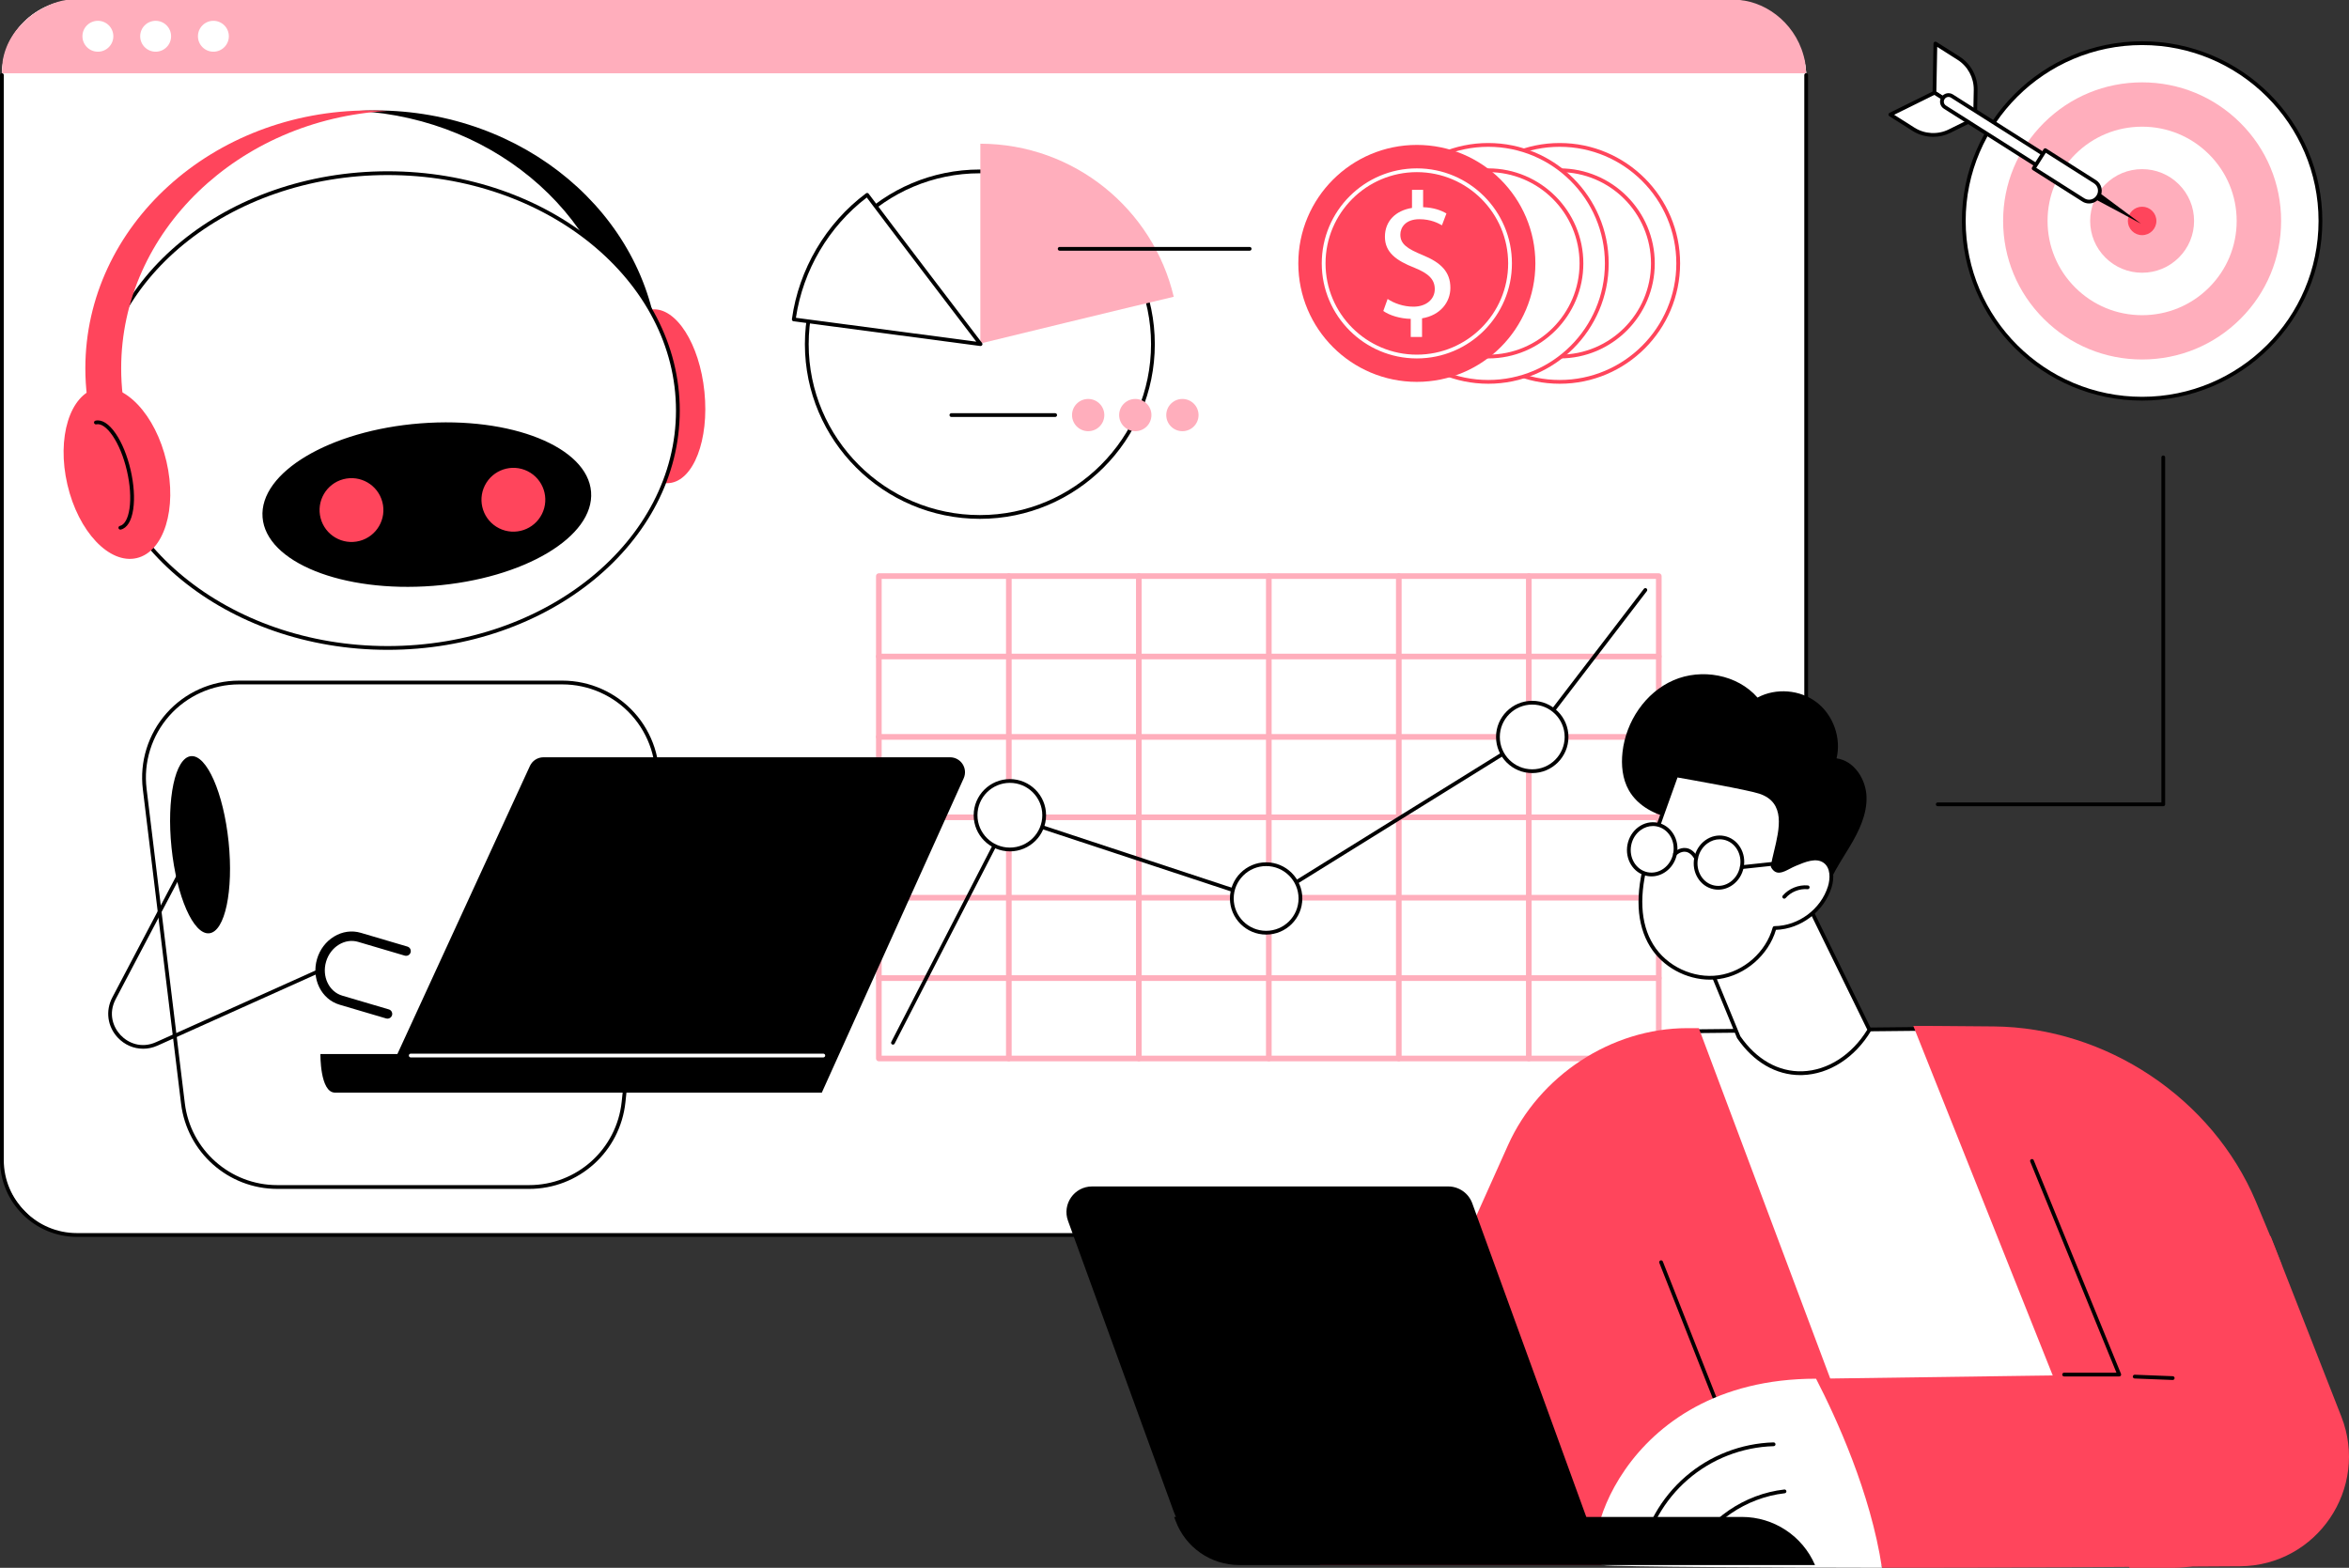 <?xml version="1.0" encoding="UTF-8"?>
<svg xmlns="http://www.w3.org/2000/svg" id="Capa_2" data-name="Capa 2" viewBox="0 0 2741.47 1830">
  <rect x="0" y="0" width="2741.47" height="1830" fill="#333333" stroke="none"/>
  <defs>
    <style>
      .cls-1 {
        fill: #ffaebc;
      }

      .cls-2 {
        fill: #fff;
      }

      .cls-3 {
        fill: #ff455c;
      }
    </style>
  </defs>
  <g id="Illustration">
    <g id="AI-powered_marketing_tools" data-name="AI-powered marketing tools">
      <g>
        <g>
          <rect class="cls-2" x="2.2" width="2105.77" height="1441.49" rx="87.6" ry="87.6"></rect>
          <rect class="cls-2" x="2.2" width="2105.77" height="1441.49" rx="87.6" ry="87.6"></rect>
          <path class="cls-1" d="M2107.97,85.52l-1.27-12.86C2098.95,30.18,2063.68,2.81,2030.04,0H77.22C52.62,3.31,10.12,27.53,3.11,71.34l-.91,14.18h2105.77Z"></path>
          <path d="M2020.38,1443.7H89.8c-49.52,0-89.8-40.28-89.8-89.8V87.6c0-1.22.99-2.2,2.2-2.2s2.2.99,2.2,2.2v1266.3c0,47.09,38.31,85.39,85.39,85.39h1930.58c47.09,0,85.39-38.31,85.39-85.39V87.6c0-1.22.99-2.2,2.2-2.2s2.2.99,2.2,2.2v1266.3c0,49.52-40.28,89.8-89.8,89.8Z"></path>
          <circle class="cls-2" cx="114.24" cy="42.32" r="18.03"></circle>
          <circle class="cls-2" cx="181.65" cy="42.32" r="18.03"></circle>
          <circle class="cls-2" cx="249.05" cy="42.32" r="18.03"></circle>
        </g>
        <g>
          <rect class="cls-2" x="1025.56" y="671.74" width="909.56" height="563.75"></rect>
          <g>
            <path class="cls-1" d="M1935.94,1238.8h-910.26c-1.82,0-3.3-1.48-3.3-3.3v-563.07c0-1.82,1.48-3.3,3.3-3.3h910.26c1.82,0,3.3,1.48,3.3,3.3v563.07c0,1.82-1.48,3.3-3.3,3.3ZM1028.99,1232.19h903.65v-556.46h-903.65v556.46Z"></path>
            <path class="cls-1" d="M1935.94,1144.96h-910.26c-1.82,0-3.3-1.48-3.3-3.3s1.48-3.3,3.3-3.3h910.26c1.82,0,3.3,1.48,3.3,3.3s-1.48,3.3-3.3,3.3Z"></path>
            <path class="cls-1" d="M1935.94,1051.11h-910.26c-1.82,0-3.3-1.48-3.3-3.3s1.48-3.3,3.3-3.3h910.26c1.82,0,3.3,1.48,3.3,3.3s-1.48,3.3-3.3,3.3Z"></path>
            <path class="cls-1" d="M1935.94,957.27h-910.26c-1.82,0-3.3-1.48-3.3-3.3s1.48-3.3,3.3-3.3h910.26c1.82,0,3.3,1.48,3.3,3.3s-1.48,3.3-3.3,3.3Z"></path>
            <path class="cls-1" d="M1935.94,863.42h-910.26c-1.82,0-3.3-1.48-3.3-3.3s1.48-3.3,3.3-3.3h910.26c1.82,0,3.3,1.48,3.3,3.3s-1.48,3.3-3.3,3.3Z"></path>
            <path class="cls-1" d="M1935.94,769.58h-910.26c-1.82,0-3.3-1.48-3.3-3.3s1.48-3.3,3.3-3.3h910.26c1.82,0,3.3,1.48,3.3,3.3s-1.48,3.3-3.3,3.3Z"></path>
            <path class="cls-1" d="M1177.39,1238.8c-1.82,0-3.3-1.48-3.3-3.3v-563.07c0-1.82,1.48-3.3,3.3-3.3s3.3,1.48,3.3,3.3v563.07c0,1.82-1.48,3.3-3.3,3.3Z"></path>
            <path class="cls-1" d="M1329.1,1238.8c-1.82,0-3.3-1.48-3.3-3.3v-563.07c0-1.82,1.48-3.3,3.3-3.3s3.3,1.48,3.3,3.3v563.07c0,1.82-1.48,3.3-3.3,3.3Z"></path>
            <path class="cls-1" d="M1480.81,1238.8c-1.82,0-3.3-1.48-3.3-3.3v-563.07c0-1.82,1.48-3.3,3.3-3.3s3.3,1.48,3.3,3.3v563.07c0,1.82-1.48,3.3-3.3,3.3Z"></path>
            <path class="cls-1" d="M1632.52,1238.8c-1.82,0-3.3-1.48-3.3-3.3v-563.07c0-1.82,1.48-3.3,3.3-3.3s3.3,1.48,3.3,3.3v563.07c0,1.82-1.48,3.3-3.3,3.3Z"></path>
            <path class="cls-1" d="M1784.23,1238.8c-1.82,0-3.3-1.48-3.3-3.3v-563.07c0-1.82,1.48-3.3,3.3-3.3s3.3,1.48,3.3,3.3v563.07c0,1.82-1.48,3.3-3.3,3.3Z"></path>
          </g>
          <path d="M1042.17,1219.34c-.34,0-.68-.08-1.01-.25-1.08-.56-1.51-1.88-.95-2.97l136.04-264.25c.49-.96,1.62-1.42,2.65-1.08l298.32,98.46,312.92-194.35,128.38-167.61c.74-.96,2.12-1.15,3.09-.41.97.74,1.15,2.12.41,3.09l-128.62,167.93c-.16.21-.36.39-.59.53l-314.14,195.1c-.56.34-1.23.43-1.85.22l-297.51-98.19-135.18,262.57c-.39.76-1.16,1.19-1.96,1.19Z"></path>
          <g>
            <ellipse class="cls-2" cx="1178.61" cy="951.55" rx="40.04" ry="39.98"></ellipse>
            <path d="M1178.61,993.74c-23.29,0-42.25-18.92-42.25-42.18s18.95-42.18,42.25-42.18,42.25,18.92,42.25,42.18-18.95,42.18-42.25,42.18ZM1178.61,913.77c-20.86,0-37.84,16.95-37.84,37.78s16.98,37.78,37.84,37.78,37.84-16.95,37.84-37.78-16.98-37.78-37.84-37.78Z"></path>
          </g>
          <g>
            <ellipse class="cls-2" cx="1477.68" cy="1048.69" rx="40.04" ry="39.98"></ellipse>
            <path d="M1477.68,1090.87c-23.29,0-42.25-18.92-42.25-42.18s18.95-42.18,42.25-42.18,42.25,18.92,42.25,42.18-18.95,42.18-42.25,42.18ZM1477.68,1010.91c-20.86,0-37.84,16.95-37.84,37.78s16.98,37.78,37.84,37.78,37.84-16.95,37.84-37.78-16.98-37.78-37.84-37.78Z"></path>
          </g>
          <g>
            <ellipse class="cls-2" cx="1788.25" cy="860.18" rx="40.04" ry="39.98"></ellipse>
            <path d="M1788.25,902.36c-23.29,0-42.25-18.92-42.25-42.18s18.95-42.18,42.25-42.18,42.25,18.92,42.25,42.18-18.95,42.18-42.25,42.18ZM1788.25,822.4c-20.86,0-37.84,16.95-37.84,37.78s16.98,37.78,37.84,37.78,37.84-16.95,37.84-37.78-16.98-37.78-37.84-37.78Z"></path>
          </g>
        </g>
        <g>
          <g>
            <g>
              <path class="cls-2" d="M278.98,796.64h377.35c65.87,0,117.22,57.07,110.28,122.58l-38.87,367.06c-5.97,56.41-53.56,99.22-110.28,99.22h-293.86c-56.07,0-103.32-41.85-110.09-97.52l-44.62-367.06c-8.03-66.07,43.53-124.28,110.09-124.28Z"></path>
              <path d="M617.46,1387.7h-293.86c-57.12,0-105.38-42.76-112.28-99.45l-44.62-367.06c-3.9-32.12,6.16-64.43,27.61-88.64,21.45-24.22,52.31-38.11,84.66-38.11h377.35c32.02,0,62.67,13.65,84.08,37.46,21.42,23.8,31.76,55.72,28.39,87.56l-38.87,367.06c-6.11,57.69-54.46,101.19-112.47,101.19ZM278.98,798.84c-31.09,0-60.75,13.35-81.37,36.62-20.62,23.27-30.29,54.33-26.53,85.19l44.62,367.06c6.62,54.49,53.01,95.58,107.9,95.58h293.86c55.75,0,102.22-41.81,108.09-97.25l38.87-367.06c3.24-30.6-6.71-61.27-27.29-84.14-20.58-22.88-50.03-36-80.8-36h-377.35Z"></path>
            </g>
            <ellipse cx="233.45" cy="985.99" rx="33.48" ry="103.92" transform="translate(-100.08 29.21) rotate(-5.9)"></ellipse>
            <path d="M167,1224.09c-10.93,0-21.56-4.47-29.53-12.95-12.1-12.88-14.6-31.3-6.37-46.94l98.11-186.36c.57-1.08,1.9-1.49,2.98-.92,1.08.57,1.49,1.9.92,2.98l-98.11,186.36c-8.91,16.93-2.91,32.73,5.68,41.87,8.59,9.14,23.98,16.12,41.44,8.28l185.51-83.36c1.12-.5,2.41,0,2.91,1.11.5,1.11,0,2.41-1.11,2.91l-185.51,83.36c-5.51,2.47-11.26,3.68-16.93,3.68Z"></path>
            <path d="M452.26,1189c-.52,0-1.04-.07-1.56-.23l-54.39-16.06c-21.33-6.3-33.13-30.24-26.3-53.38,3.28-11.11,10.34-20.42,19.87-26.19,9.7-5.88,20.78-7.41,31.21-4.33l54.39,16.06c2.92.86,4.58,3.92,3.72,6.84-.86,2.92-3.92,4.59-6.84,3.72l-54.39-16.06c-7.42-2.19-15.37-1.06-22.38,3.19-7.18,4.35-12.51,11.41-15.02,19.89-5.11,17.31,3.35,35.11,18.86,39.69l54.39,16.06c2.92.86,4.58,3.92,3.72,6.84-.71,2.4-2.9,3.95-5.28,3.95Z"></path>
          </g>
          <g>
            <g>
              <path d="M726.95,409.17c13.79-1.67,27.59-3.3,41.39-4.96-14.39-154.22-156.7-275.32-330.17-275.32-7.02,0-13.99.22-20.91.61,165.7,9.37,298.4,129.36,309.69,279.66Z"></path>
              <ellipse class="cls-3" cx="770.95" cy="462.53" rx="51.44" ry="101.87" transform="translate(-42.59 79.84) rotate(-5.77)"></ellipse>
            </g>
            <g>
              <g>
                <ellipse class="cls-2" cx="452.47" cy="479.21" rx="338.67" ry="277.09"></ellipse>
                <path d="M452.47,758.5c-187.96,0-340.87-125.29-340.87-279.29S264.52,199.92,452.47,199.92s340.87,125.29,340.87,279.29-152.91,279.29-340.87,279.29ZM452.47,204.32c-185.53,0-336.46,123.31-336.46,274.89s150.94,274.89,336.46,274.89,336.46-123.31,336.46-274.89-150.94-274.89-336.46-274.89Z"></path>
              </g>
              <ellipse cx="498.11" cy="589.01" rx="192.28" ry="95.12" transform="translate(-44.08 40.31) rotate(-4.44)"></ellipse>
              <circle class="cls-3" cx="410.18" cy="595.39" r="37.25" transform="translate(-138.53 124.59) rotate(-14.81)"></circle>
              <circle class="cls-3" cx="599.15" cy="583.25" r="37.25" transform="translate(-190.43 858.45) rotate(-63.44)"></circle>
            </g>
            <g>
              <path class="cls-3" d="M148.57,492.37c-4.67-20.13-7.15-41-7.15-62.39,0-159.9,137.21-290.66,310.48-300.46-6.92-.39-13.88-.61-20.91-.61-183.02,0-331.39,134.8-331.39,301.07,0,22.45,2.73,44.31,7.85,65.36,13.74-.61,27.44-1.64,41.11-2.97Z"></path>
              <ellipse class="cls-3" cx="136.51" cy="552.17" rx="59.36" ry="101.87" transform="translate(-121.37 45.19) rotate(-13.07)"></ellipse>
              <path d="M140.44,618.18c-1,0-1.91-.69-2.14-1.7-.28-1.19.46-2.37,1.65-2.64,5.41-1.26,9.48-8.59,11.17-20.11,1.82-12.39.75-28.1-3-44.25-3.75-16.14-9.72-30.72-16.81-41.04-6.6-9.61-13.5-14.38-18.89-13.14-1.18.29-2.37-.46-2.64-1.65-.28-1.19.46-2.37,1.65-2.64,7.38-1.72,15.73,3.59,23.52,14.93,7.39,10.76,13.6,25.87,17.47,42.54,3.87,16.67,4.96,32.96,3.07,45.88-1.99,13.62-7.15,22.06-14.53,23.77-.17.04-.34.06-.5.06Z"></path>
            </g>
          </g>
          <g>
            <path d="M391.04,1275.33h568.08l165.55-366.81c5.21-11.54-3.23-24.61-15.9-24.61h-474.48c-6.81,0-13,3.96-15.84,10.15l-154.67,336.24h-89.82s-.69,45.03,17.08,45.03Z"></path>
            <path class="cls-2" d="M960.86,1234.24h-481.48c-1.22,0-2.2-.99-2.2-2.2s.99-2.2,2.2-2.2h481.48c1.22,0,2.2.99,2.2,2.2s-.99,2.2-2.2,2.2Z"></path>
          </g>
        </g>
        <g>
          <g>
            <g>
              <ellipse class="cls-2" cx="1143.56" cy="401.73" rx="201.99" ry="201.67"></ellipse>
              <path d="M1143.57,605.6c-112.59,0-204.19-91.46-204.19-203.87s91.6-203.87,204.19-203.87,204.19,91.46,204.19,203.87-91.6,203.87-204.19,203.87ZM1143.57,202.26c-110.16,0-199.79,89.48-199.79,199.47s89.62,199.47,199.79,199.47,199.79-89.48,199.79-199.47-89.62-199.47-199.79-199.47Z"></path>
            </g>
            <path class="cls-1" d="M1369.85,346.39c-24.17-102.23-116.01-178.36-225.71-178.66v233.21s188.08-45.87,225.71-54.54Z"></path>
            <g>
              <path class="cls-2" d="M1012.02,227.44c-47.45,35.51-77.72,88.37-85.62,145.39,53.43,7.14,217.98,28.86,217.98,28.86,0,0-110.66-145.04-132.36-174.25Z"></path>
              <path d="M1144.39,403.89c-.09,0-.19,0-.29-.02-1.65-.22-165.17-21.81-217.99-28.86-.58-.08-1.11-.38-1.46-.85-.35-.47-.51-1.06-.43-1.64,8.06-58.24,39.59-111.76,86.48-146.85.47-.35,1.05-.5,1.64-.42.58.08,1.1.4,1.45.86,21.45,28.87,131.24,172.78,132.35,174.23.54.71.6,1.67.15,2.44-.4.69-1.13,1.1-1.91,1.1ZM928.9,370.94c49.33,6.58,182.39,24.16,210.52,27.87-17.99-23.58-105.95-138.94-127.84-168.28-44.4,33.96-74.4,84.91-82.68,140.4Z"></path>
            </g>
          </g>
          <path d="M1458.46,292.63h-221.75c-1.22,0-2.2-.99-2.2-2.2s.99-2.2,2.2-2.2h221.75c1.22,0,2.2.99,2.2,2.2s-.99,2.2-2.2,2.2Z"></path>
          <g>
            <g>
              <ellipse class="cls-1" cx="1379.96" cy="484.48" rx="18.84" ry="18.81"></ellipse>
              <ellipse class="cls-1" cx="1324.98" cy="484.48" rx="18.84" ry="18.81"></ellipse>
              <ellipse class="cls-1" cx="1269.99" cy="484.48" rx="18.84" ry="18.81"></ellipse>
            </g>
            <path d="M1231.46,486.69h-121.13c-1.22,0-2.2-.99-2.2-2.2s.99-2.2,2.2-2.2h121.13c1.22,0,2.2.99,2.2,2.2s-.99,2.2-2.2,2.2Z"></path>
          </g>
        </g>
        <g>
          <g>
            <g>
              <ellipse class="cls-2" cx="1820.27" cy="307.44" rx="138.34" ry="138.29"></ellipse>
              <path class="cls-3" d="M1820.27,447.92c-77.5,0-140.55-63.02-140.55-140.49s63.05-140.49,140.55-140.49,140.55,63.02,140.55,140.49-63.05,140.49-140.55,140.49ZM1820.27,171.35c-75.07,0-136.14,61.05-136.14,136.08s61.07,136.08,136.14,136.08,136.14-61.05,136.14-136.08-61.07-136.08-136.14-136.08Z"></path>
            </g>
            <g>
              <ellipse class="cls-2" cx="1820.27" cy="307.44" rx="108.77" ry="108.72"></ellipse>
              <path class="cls-3" d="M1820.27,418.36c-61.19,0-110.97-49.76-110.97-110.92s49.78-110.92,110.97-110.92,110.97,49.76,110.97,110.92-49.78,110.92-110.97,110.92ZM1820.27,200.92c-58.76,0-106.56,47.78-106.56,106.52s47.8,106.52,106.56,106.52,106.56-47.78,106.56-106.52-47.8-106.52-106.56-106.52Z"></path>
            </g>
          </g>
          <g>
            <g>
              <ellipse class="cls-2" cx="1736.92" cy="307.44" rx="138.34" ry="138.29"></ellipse>
              <path class="cls-3" d="M1736.92,447.92c-77.5,0-140.55-63.02-140.55-140.49s63.05-140.49,140.55-140.49,140.54,63.02,140.54,140.49-63.05,140.49-140.54,140.49ZM1736.92,171.35c-75.07,0-136.14,61.05-136.14,136.08s61.07,136.08,136.14,136.08,136.14-61.05,136.14-136.08-61.07-136.08-136.14-136.08Z"></path>
            </g>
            <g>
              <ellipse class="cls-2" cx="1736.92" cy="307.44" rx="108.77" ry="108.72"></ellipse>
              <path class="cls-3" d="M1736.92,418.36c-61.19,0-110.97-49.76-110.97-110.92s49.78-110.92,110.97-110.92,110.97,49.76,110.97,110.92-49.78,110.92-110.97,110.92ZM1736.92,200.92c-58.76,0-106.56,47.78-106.56,106.52s47.8,106.52,106.56,106.52,106.56-47.78,106.56-106.52-47.8-106.52-106.56-106.52Z"></path>
            </g>
          </g>
          <g>
            <ellipse class="cls-3" cx="1653.57" cy="307.44" rx="138.34" ry="138.29"></ellipse>
            <path class="cls-2" d="M1653.57,418.36c-61.19,0-110.97-49.76-110.97-110.92s49.78-110.92,110.97-110.92,110.97,49.76,110.97,110.92-49.78,110.92-110.97,110.92ZM1653.57,200.92c-58.76,0-106.56,47.78-106.56,106.52s47.8,106.52,106.56,106.52,106.56-47.78,106.56-106.52-47.8-106.52-106.56-106.52Z"></path>
            <path class="cls-2" d="M1646.45,393.32v-21.13c-12.14-.21-24.7-3.98-32.02-9.21l5.02-14.02c7.54,5.02,18.42,9,30.14,9,14.86,0,24.91-8.58,24.91-20.5s-8.16-18.62-23.65-24.9c-21.35-8.37-34.54-17.99-34.54-36.19s12.35-30.55,31.61-33.68v-21.13h12.97v20.29c12.56.42,21.14,3.77,27.21,7.32l-5.23,13.81c-4.4-2.51-12.98-7.11-26.37-7.11-16.12,0-22.18,9.62-22.18,17.99,0,10.88,7.74,16.32,25.95,23.85,21.56,8.79,32.44,19.67,32.44,38.29,0,16.53-11.51,32.01-33.07,35.57v21.76h-13.19Z"></path>
          </g>
        </g>
      </g>
      <g>
        <g>
          <g>
            <polygon class="cls-2" points="1992.44 1332.18 1978.93 1203.66 2239.35 1200.97 2535.72 1797.76 2173.35 1785.51 1992.44 1332.18"></polygon>
            <path d="M2535.72,1799.96s-.05,0-.08,0l-362.37-12.25c-.87-.03-1.65-.57-1.97-1.38l-180.92-453.32c-.08-.19-.12-.39-.14-.59l-13.51-128.52c-.07-.62.13-1.23.54-1.7.41-.46,1-.73,1.62-.74l260.42-2.69h.02c.84,0,1.6.47,1.97,1.22l296.37,596.78c.35.69.3,1.52-.12,2.17-.41.63-1.11,1.01-1.85,1.01ZM2174.87,1783.35l357.24,12.08-294.12-592.24-256.62,2.65,13.23,125.81,180.27,451.7Z"></path>
          </g>
          <g>
            <path class="cls-3" d="M2217.66,1826.74l-235.01-626.66h-13.49c-88.74,0-172.93,55.69-209.23,136.67l-219.68,489.99h677.42Z"></path>
            <path d="M2044.1,1742.82c-.88,0-1.71-.53-2.05-1.39l-105.48-267.35c-.45-1.13.11-2.41,1.24-2.86,1.14-.44,2.41.11,2.86,1.24l105.48,267.35c.45,1.13-.11,2.41-1.24,2.86-.27.1-.54.15-.81.15Z"></path>
          </g>
          <path class="cls-3" d="M2662.64,1475.55c-.45-.85-1.12-2.47-1.98-4.79-5.19-13.94-15.52-39.04-27.93-68.46-50.88-120.67-174.96-203.06-305.91-204.23-51.91-.47-93.02-.77-93.84-.55l252.29,632.48h51.43c70.86,0,128.3-57.44,128.3-128.3l-2.36-226.14Z"></path>
          <g>
            <path class="cls-3" d="M2473.34,1604.43l-101.85-249.34,278.58,87.98,82.45,210.32c32.79,83.65-28.49,174.19-118.34,174.81-131.04.91-294.01,1.88-417.81,1.75-13.16-87.44-53.35-175.01-76.89-220.69,180.67-2.61,353.86-4.82,353.86-4.82Z"></path>
            <path d="M2473.34,1606.63h-64.36c-1.22,0-2.2-.99-2.2-2.2s.99-2.2,2.2-2.2h61.08l-100.61-246.31c-.46-1.13.08-2.41,1.21-2.87,1.13-.46,2.41.08,2.87,1.21l101.85,249.34c.28.68.2,1.45-.21,2.06s-1.1.97-1.83.97Z"></path>
            <path class="cls-2" d="M2119.48,1609.25c23.54,45.68,63.74,133.25,76.89,220.69-101.61-.11-316.55-.96-326.03-3.2-30.59-7.22,17.83-217.49,249.14-217.49Z"></path>
            <path d="M2535.72,1610.74s-.06,0-.09,0l-44.36-1.73c-1.22-.05-2.16-1.07-2.11-2.29.05-1.22,1.07-2.15,2.29-2.11l44.36,1.73c1.22.05,2.16,1.07,2.11,2.29-.05,1.19-1.02,2.12-2.2,2.12Z"></path>
            <path d="M1914.94,1822.23c-.12,0-.25-.01-.38-.03-1.2-.21-2-1.35-1.79-2.55,6.45-37.22,25.72-71.33,54.28-96.06,28.55-24.73,65.07-38.93,102.83-40,1.23,0,2.23.93,2.27,2.14.03,1.22-.93,2.23-2.14,2.27-36.74,1.03-72.28,14.86-100.07,38.92-27.79,24.06-46.54,57.26-52.82,93.48-.19,1.07-1.12,1.83-2.17,1.83Z"></path>
            <path d="M1973.57,1817.45c-.35,0-.7-.08-1.03-.25-1.08-.57-1.49-1.9-.92-2.98,21.85-41.38,64.3-70.37,110.8-75.64,1.21-.15,2.3.73,2.44,1.94.14,1.21-.73,2.3-1.94,2.44-45.07,5.12-86.22,33.21-107.39,73.32-.4.75-1.16,1.17-1.95,1.17Z"></path>
          </g>
          <g>
            <path d="M1453.57,1822.92h416.77l-152.08-418.38c-4.3-11.82-15.53-19.69-28.11-19.69h-415.6c-20.75,0-35.2,20.62-28.11,40.13l123.31,339.23c12.81,35.25,46.31,58.72,83.82,58.72Z"></path>
            <path d="M2032.97,1770.6h-662.64l1.66,4.47c11.49,31.05,41.09,51.67,74.2,51.67h672.08c-14.67-34.07-48.21-56.14-85.3-56.14Z"></path>
          </g>
        </g>
        <g>
          <g>
            <path class="cls-2" d="M2029.24,1210.67l-32.69-79.51s-16.05-137.75,114.74-73.34l70.51,144.18c-34.83,58.17-108.13,72.95-152.55,8.67Z"></path>
            <path d="M2101.07,1254.88c-28.37,0-54.44-15.17-73.63-42.95-.09-.13-.17-.27-.23-.42l-32.69-79.51c-.08-.19-.13-.38-.15-.58-.29-2.47-6.67-60.75,26.1-83.88,20.44-14.42,51.32-11.63,91.8,8.31.44.22.79.57,1.01,1.01l70.51,144.18c.33.67.29,1.46-.09,2.1-18.77,31.35-48.68,50.68-80.01,51.7-.87.03-1.74.04-2.61.04ZM2031.19,1209.62c18.89,27.23,44.6,41.68,72.34,40.81,29.48-.96,57.72-19.08,75.75-48.54l-69.65-142.42c-38.57-18.86-67.72-21.67-86.63-8.34-29.51,20.82-24.76,75.01-24.31,79.49l32.48,79Z"></path>
          </g>
          <g>
            <path d="M2158.89,988.01c10.6-17.72,20.12-37.26,19.5-57.9-.62-20.64-14.5-42.19-34.97-44.94,5.67-23.76-3.79-50.45-23.16-65.34-19.37-14.89-47.59-17.17-69.1-5.59-23.48-26.99-65.45-34.49-98.23-20.16-32.78,14.33-55.27,48.04-59.31,83.59-1.74,15.27-.22,31.38,7.36,44.75,10.61,18.73,31.76,29.55,53.01,32.91,12.11,1.91,25.87,2.39,34.09,11.49,5.1,5.65,6.84,13.45,9.26,20.66,8.57,25.51,28.25,47.07,52.88,57.93,20.05,8.84,54.67,14.12,74.54,1.44,7.7-4.91,9.14-14.3,12.9-22.21,6.07-12.77,13.99-24.54,21.24-36.64Z"></path>
            <g>
              <g>
                <path class="cls-2" d="M1922.58,1001.7c-9.8,33.7-13.3,72.16,5.08,102.06,16.01,26.04,48.17,41.12,78.42,36.78,30.25-4.34,56.88-27.85,64.92-57.34,28.66-.25,56.01-20.61,64.48-47.99,3.18-10.29,3.03-23.33-5.63-29.73-9.9-7.32-23.67-1.54-35.03,3.22-11.36,4.76-19.91,13.23-25.92,2.48,4.32-27.15,25.21-73.27-14.66-86.79-14.84-5.03-97.88-19.41-97.88-19.41,0,0-28.5,78.54-33.78,96.71Z"></path>
                <path d="M1995.71,1143.48c-27.71,0-55.38-14.9-69.92-38.57-16-26.02-17.79-60.96-5.32-103.83l2.11.62-2.11-.62c5.24-18.03,33.54-96.06,33.82-96.84.36-1,1.39-1.6,2.45-1.42,3.4.59,83.38,14.46,98.21,19.49,34.4,11.66,25.9,46.94,19.7,72.71-1.36,5.64-2.65,10.99-3.45,15.73,3.22,5.2,6.73,4.01,15.38-.5,2.34-1.22,4.75-2.48,7.39-3.58,11.72-4.92,26.29-11.03,37.19-2.96,9.82,7.26,9.76,21.37,6.43,32.15-8.64,27.92-35.76,48.51-64.91,49.5-8.76,29.51-35.79,52.98-66.28,57.36-3.54.51-7.12.76-10.69.76ZM1957.8,907.48c-4.22,11.67-28.34,78.44-33.11,94.84-12.11,41.63-10.48,75.37,4.84,100.29,15.53,25.26,46.86,39.98,76.23,35.76,29.35-4.21,55.3-27.13,63.11-55.74.26-.95,1.12-1.62,2.11-1.62,27.91-.24,54.15-19.77,62.4-46.44,2.75-8.91,3.14-21.41-4.84-27.31-8.89-6.57-21.62-1.23-32.85,3.48-2.48,1.04-4.81,2.26-7.07,3.43-7.83,4.08-15.93,8.31-21.65-1.9-.24-.43-.33-.93-.25-1.42.81-5.1,2.19-10.81,3.64-16.85,6.45-26.78,13.76-57.14-16.83-67.5-13.3-4.51-83.48-16.87-95.73-19.01Z"></path>
              </g>
              <path d="M2082.34,1048.95c-.51,0-1.03-.18-1.45-.54-.92-.8-1.02-2.19-.22-3.11,7.17-8.25,18.39-12.79,29.27-11.81,1.21.11,2.11,1.17,2,2.39-.11,1.21-1.16,2.13-2.39,2-9.47-.82-19.3,3.11-25.56,10.32-.44.5-1.05.76-1.66.76Z"></path>
            </g>
          </g>
          <g>
            <g>
              <ellipse class="cls-2" cx="1928.25" cy="991.34" rx="29.48" ry="27.18" transform="translate(579.89 2689.23) rotate(-78.75)"></ellipse>
              <path d="M1927.41,1022.94c-1.77,0-3.55-.17-5.34-.53-15.89-3.16-26.04-19.67-22.64-36.8,1.64-8.27,6.17-15.45,12.74-20.24,6.62-4.83,14.53-6.64,22.26-5.1,15.89,3.16,26.04,19.67,22.63,36.8-3.02,15.2-15.73,25.87-29.65,25.87ZM1929.04,964.15c-5.01,0-9.96,1.64-14.28,4.78-5.67,4.13-9.58,10.36-11.01,17.54-2.93,14.75,5.67,28.93,19.18,31.62,13.49,2.67,26.88-7.13,29.81-21.88,2.93-14.75-5.67-28.93-19.17-31.62-1.5-.3-3.02-.45-4.52-.45Z"></path>
            </g>
            <path d="M2005.4,1038.44c-1.8,0-3.6-.18-5.4-.53-7.73-1.54-14.34-6.23-18.61-13.23-4.24-6.94-5.66-15.31-4.02-23.57,1.64-8.27,6.17-15.45,12.73-20.24,6.63-4.83,14.53-6.64,22.26-5.1,7.73,1.54,14.34,6.23,18.61,13.23,4.24,6.93,5.67,15.31,4.02,23.57-1.64,8.27-6.17,15.45-12.74,20.24-5.09,3.7-10.93,5.63-16.86,5.63ZM2006.98,979.65c-5.02,0-9.96,1.64-14.28,4.78-5.67,4.13-9.58,10.36-11.01,17.54-1.43,7.18-.2,14.43,3.46,20.42,3.62,5.93,9.2,9.91,15.71,11.2,6.5,1.29,13.19-.25,18.8-4.34,5.67-4.13,9.58-10.36,11.01-17.54,1.43-7.18.2-14.43-3.46-20.42-3.62-5.93-9.21-9.91-15.71-11.2-1.5-.3-3.02-.45-4.52-.45Z"></path>
            <path d="M1979.53,1003.74c-.75,0-1.48-.38-1.89-1.07-3.06-5.1-6.57-7.94-10.43-8.44-5.8-.78-10.73,3.93-10.78,3.98-.87.85-2.27.83-3.12-.05-.85-.87-.83-2.27.05-3.11.26-.25,6.5-6.21,14.42-5.19,5.26.68,9.85,4.23,13.64,10.53.63,1.04.29,2.4-.75,3.02-.35.21-.75.31-1.13.31Z"></path>
            <path d="M2032.84,1014.34c-1.11,0-2.07-.84-2.19-1.97-.13-1.21.75-2.3,1.96-2.42l49.5-5.3c1.23-.12,2.3.75,2.42,1.96.13,1.21-.75,2.3-1.96,2.42l-49.5,5.3c-.08,0-.16.01-.24.01Z"></path>
          </g>
        </g>
      </g>
      <g>
        <g>
          <g>
            <ellipse class="cls-2" cx="2500.02" cy="257.88" rx="208.13" ry="207.49"></ellipse>
            <path d="M2500.02,467.57c-115.98,0-210.33-94.07-210.33-209.69s94.35-209.69,210.33-209.69,210.33,94.07,210.33,209.69-94.35,209.69-210.33,209.69ZM2500.02,52.6c-113.55,0-205.92,92.09-205.92,205.28s92.38,205.28,205.92,205.28,205.92-92.09,205.92-205.28-92.38-205.28-205.92-205.28Z"></path>
          </g>
          <path class="cls-1" d="M2500.02,419.6c-43.33,0-84.07-16.82-114.71-47.37-30.64-30.55-47.51-71.16-47.51-114.36s16.87-83.81,47.51-114.36c30.64-30.55,71.38-47.37,114.71-47.37s84.07,16.82,114.71,47.37c30.64,30.55,47.51,71.16,47.51,114.36s-16.87,83.81-47.51,114.36c-30.64,30.55-71.38,47.37-114.71,47.37Z"></path>
          <path class="cls-2" d="M2500.02,367.89c-29.47,0-57.19-11.44-78.03-32.22-20.84-20.78-32.32-48.4-32.32-77.79s11.48-57.01,32.32-77.79c20.84-20.78,48.55-32.22,78.03-32.22s57.18,11.44,78.03,32.22c20.84,20.78,32.32,48.4,32.32,77.79s-11.48,57.01-32.32,77.79c-20.84,20.78-48.55,32.22-78.03,32.22Z"></path>
          <path class="cls-1" d="M2500.02,318.34c-16.2,0-31.43-6.29-42.88-17.71-11.45-11.42-17.76-26.6-17.76-42.75s6.31-31.33,17.76-42.75c11.45-11.42,26.68-17.71,42.88-17.71s31.43,6.29,42.88,17.71c11.45,11.42,17.76,26.6,17.76,42.75s-6.31,31.33-17.76,42.75c-11.45,11.42-26.68,17.71-42.88,17.71Z"></path>
          <path class="cls-3" d="M2500.02,274.47c-4.45,0-8.63-1.73-11.77-4.86-3.14-3.13-4.87-7.3-4.87-11.73s1.73-8.6,4.88-11.73c3.14-3.13,7.32-4.86,11.77-4.86s8.63,1.73,11.77,4.86c3.14,3.13,4.88,7.3,4.88,11.73s-1.73,8.6-4.88,11.73c-3.14,3.13-7.32,4.86-11.77,4.86Z"></path>
        </g>
        <g>
          <polygon points="2443.78 231.73 2498.58 261.01 2448.73 223.93 2443.78 231.73"></polygon>
          <g>
            <g>
              <path class="cls-2" d="M2257.67,108.24l47.44,30.08.64-33.29c.29-15-7.28-29.07-19.95-37.11l-27.03-17.14-1.1,57.46Z"></path>
              <path d="M2305.11,140.52c-.41,0-.82-.11-1.18-.34l-47.44-30.08c-.65-.41-1.04-1.13-1.02-1.9l1.1-57.46c.02-.79.46-1.52,1.16-1.9.7-.38,1.55-.35,2.22.08l27.03,17.14c13.24,8.39,21.28,23.34,20.97,39.01l-.64,33.29c-.02.79-.46,1.52-1.16,1.9-.33.17-.69.26-1.04.26ZM2259.89,107.05l43.08,27.32.56-29.38c.27-14.14-6.98-27.63-18.93-35.2l-23.72-15.04-1,52.3Z"></path>
            </g>
            <g>
              <path class="cls-2" d="M2257.67,108.24l47.44,30.08-29.85,14.77c-13.45,6.65-29.41,5.81-42.08-2.23l-27.03-17.14,51.52-25.48Z"></path>
              <path d="M2256.22,159.71c-8.47,0-16.92-2.35-24.23-6.99l-27.02-17.14c-.67-.43-1.06-1.18-1.02-1.98.04-.8.51-1.51,1.22-1.86l51.52-25.48c.69-.34,1.51-.3,2.16.11l47.44,30.08c.67.43,1.06,1.18,1.02,1.98-.04.8-.51,1.51-1.22,1.86l-29.85,14.77c-6.28,3.11-13.15,4.65-20,4.65ZM2210.63,133.96l23.72,15.04c11.94,7.58,27.24,8.39,39.92,2.11l26.34-13.03-43.09-27.32-46.9,23.2Z"></path>
            </g>
          </g>
          <g>
            <path class="cls-2" d="M2253.98,153.85h167.78c4.15,0,7.53,3.37,7.53,7.53v.23c0,4.15-3.37,7.53-7.53,7.53h-167.78v-15.29h0Z" transform="translate(4232.7 1551.89) rotate(-147.62)"></path>
            <path d="M2411.56,217.09c-.4,0-.81-.11-1.18-.34l-141.69-89.85c-2.2-1.39-3.72-3.56-4.28-6.09-.57-2.53-.11-5.14,1.28-7.33l.12-.19c1.4-2.2,3.56-3.72,6.09-4.29,2.54-.57,5.14-.11,7.34,1.28l141.69,89.85c.49.31.84.81.97,1.38.13.57.02,1.17-.29,1.66l-8.19,12.91c-.42.66-1.13,1.02-1.86,1.02ZM2271.05,123.17l139.83,88.67,5.83-9.19-139.83-88.67c-1.2-.77-2.63-1.01-4.01-.7-1.39.31-2.57,1.14-3.33,2.34l-.12.19c-1.57,2.48-.84,5.78,1.64,7.35Z"></path>
          </g>
          <g>
            <path class="cls-2" d="M2386.3,195.04h68.68v25.22h-68.67c-6.85,0-12.41-5.56-12.41-12.41v-.39c0-6.85,5.56-12.41,12.41-12.41Z" transform="translate(4342.26 1676.02) rotate(-147.62)"></path>
            <path d="M2438.06,237.49c-2.68,0-5.38-.73-7.81-2.27l-58-36.78c-.49-.31-.84-.81-.97-1.38-.13-.57-.02-1.17.29-1.66l13.51-21.29c.65-1.03,2.01-1.33,3.04-.68l57.99,36.78c3.3,2.09,5.58,5.34,6.44,9.15.85,3.81.17,7.73-1.92,11.02l-.21.33c-2.78,4.38-7.52,6.78-12.37,6.78ZM2376.48,195.9l56.14,35.6c4.76,3.02,11.07,1.6,14.09-3.15l.21-.33c1.46-2.3,1.94-5.04,1.34-7.7-.6-2.66-2.19-4.93-4.5-6.39l-56.13-35.6-11.15,17.57Z"></path>
          </g>
        </g>
      </g>
      <path d="M2524.71,941.01h-263.22c-1.22,0-2.2-.99-2.2-2.2s.99-2.2,2.2-2.2h261.02v-402.75c0-1.22.99-2.2,2.2-2.2s2.2.99,2.2,2.2v404.95c0,1.22-.99,2.2-2.2,2.2Z"></path>
    </g>
  </g>
</svg>
